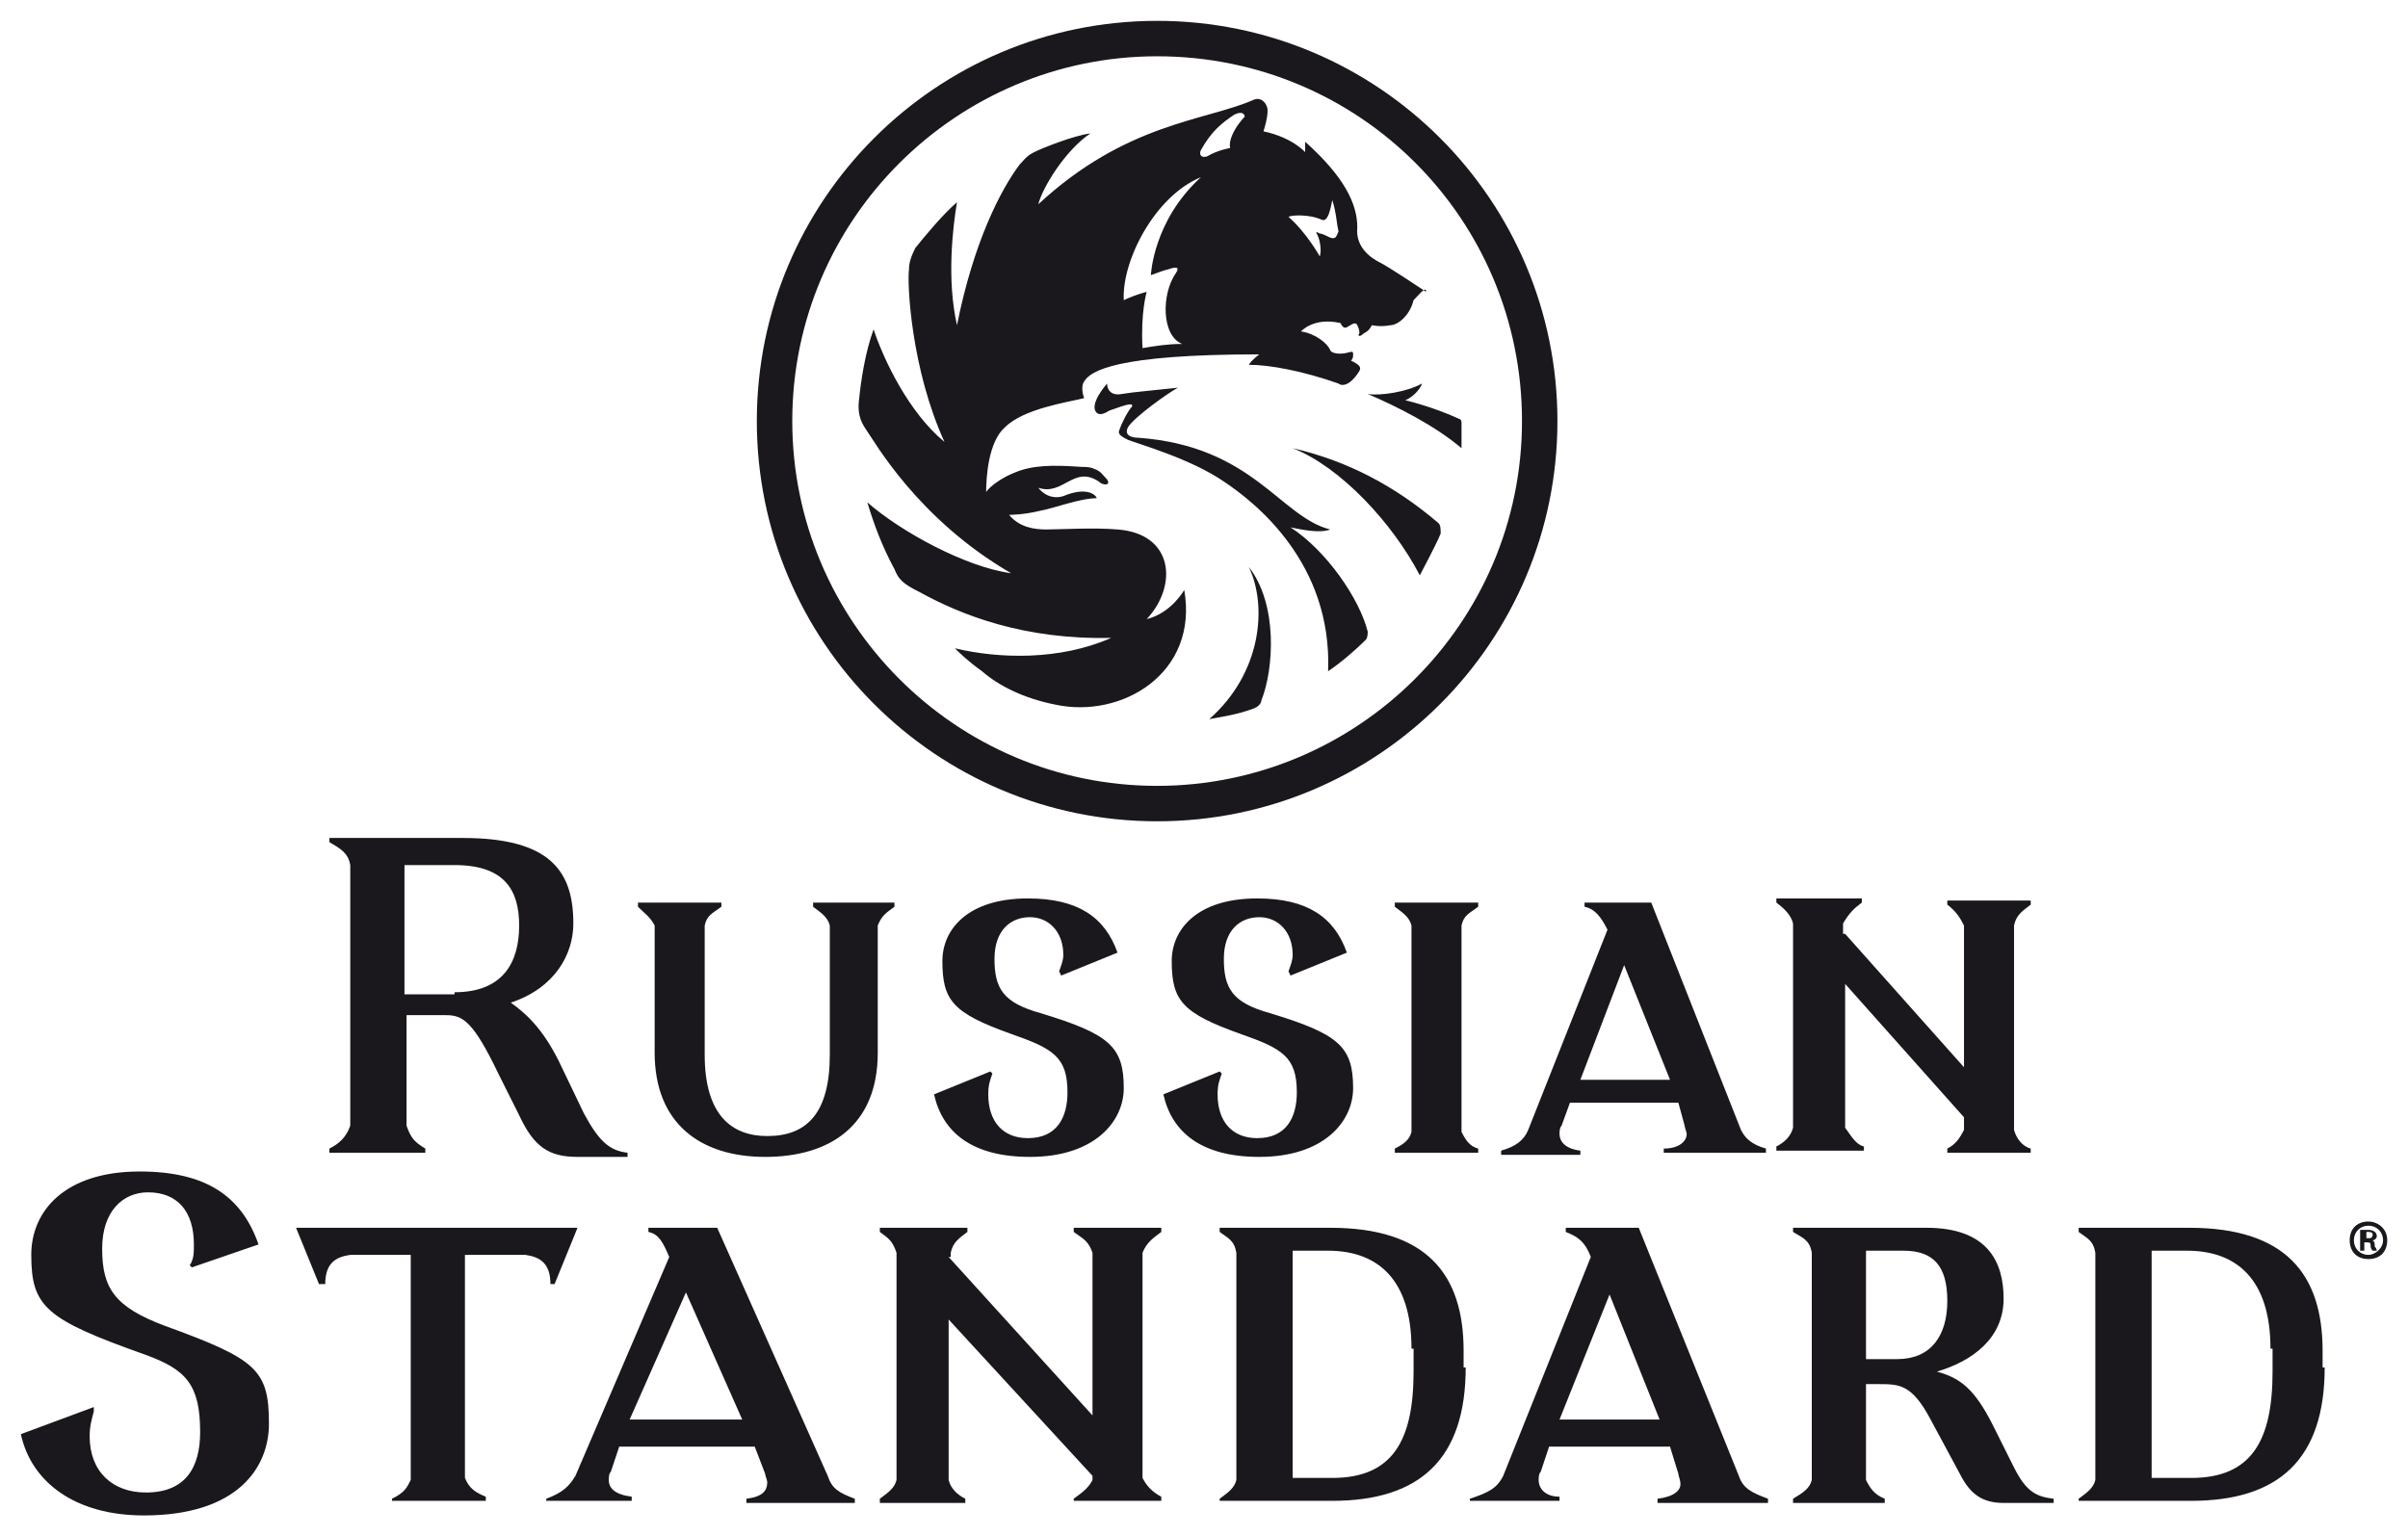 <?xml version="1.0" encoding="UTF-8"?> <svg xmlns="http://www.w3.org/2000/svg" viewBox="0 0 115.49 73.70"><path fill="rgb(26, 24, 29)" stroke="none" fill-opacity="1" stroke-width="1" stroke-opacity="1" class="st0" id="tSvg130536b54d5" title="Path 21" d="M26.799 50.898C27.198 51.731 27.599 52.564 27.998 53.397C28.698 54.697 29.198 55.197 30.098 55.297C30.098 55.364 30.098 55.431 30.098 55.497C29.298 55.497 28.498 55.497 27.698 55.497C26.299 55.497 25.599 54.997 24.899 53.497C24.565 52.831 24.232 52.164 23.899 51.498C22.699 48.998 22.199 48.698 21.399 48.698C20.765 48.698 20.132 48.698 19.499 48.698C19.499 50.464 19.499 52.231 19.499 53.997C19.699 54.597 19.899 54.797 20.399 55.097C20.399 55.164 20.399 55.231 20.399 55.297C18.866 55.297 17.332 55.297 15.799 55.297C15.799 55.231 15.799 55.164 15.799 55.097C16.199 54.897 16.599 54.597 16.799 53.997C16.799 49.831 16.799 45.664 16.799 41.498C16.699 40.898 16.299 40.698 15.799 40.398C15.799 40.331 15.799 40.265 15.799 40.198C17.932 40.198 20.066 40.198 22.199 40.198C26.399 40.198 27.498 41.798 27.498 44.298C27.498 45.798 26.599 47.398 24.499 48.098C25.199 48.598 25.999 49.298 26.799 50.898ZM21.799 47.598C24.099 47.598 24.899 46.198 24.899 44.398C24.899 42.698 24.199 41.498 21.799 41.498C20.999 41.498 20.199 41.498 19.399 41.498C19.399 43.565 19.399 45.631 19.399 47.698C20.199 47.698 20.999 47.698 21.799 47.698C21.799 47.664 21.799 47.631 21.799 47.598ZM42.898 43.498C42.498 43.798 42.298 43.898 42.098 44.398C42.098 46.431 42.098 48.464 42.098 50.498C42.098 53.997 39.798 55.497 36.698 55.497C33.598 55.497 31.398 53.897 31.398 50.498C31.398 48.464 31.398 46.431 31.398 44.398C31.198 43.998 30.898 43.798 30.598 43.498C30.598 43.431 30.598 43.364 30.598 43.298C31.932 43.298 33.265 43.298 34.598 43.298C34.598 43.364 34.598 43.431 34.598 43.498C34.198 43.798 33.898 43.898 33.798 44.398C33.798 46.464 33.798 48.531 33.798 50.597C33.798 53.497 35.098 54.497 36.798 54.497C38.698 54.497 39.798 53.397 39.798 50.597C39.798 48.531 39.798 46.464 39.798 44.398C39.698 43.998 39.398 43.798 38.998 43.498C38.998 43.431 38.998 43.364 38.998 43.298C40.298 43.298 41.598 43.298 42.898 43.298C42.898 43.364 42.898 43.431 42.898 43.498ZM50.797 46.598C50.897 46.298 50.997 46.098 50.997 45.798C50.997 44.698 50.297 43.998 49.397 43.998C48.497 43.998 47.697 44.598 47.697 45.998C47.697 47.398 48.097 48.098 49.897 48.598C53.197 49.598 53.897 50.197 53.897 52.197C53.897 53.797 52.497 55.497 49.397 55.497C46.597 55.497 45.198 54.297 44.798 52.497C45.698 52.131 46.597 51.764 47.498 51.398C47.531 51.431 47.564 51.464 47.597 51.498C47.498 51.797 47.398 51.997 47.398 52.497C47.398 53.797 48.097 54.597 49.297 54.597C50.697 54.597 51.197 53.597 51.197 52.397C51.197 50.697 50.497 50.297 48.497 49.598C45.698 48.598 45.198 47.998 45.198 46.098C45.198 44.598 46.398 43.098 49.297 43.098C51.697 43.098 52.997 43.998 53.597 45.698C52.697 46.064 51.797 46.431 50.897 46.798C50.864 46.731 50.831 46.664 50.797 46.598ZM61.797 46.598C61.897 46.298 61.997 46.098 61.997 45.798C61.997 44.698 61.297 43.998 60.397 43.998C59.497 43.998 58.697 44.598 58.697 45.998C58.697 47.398 59.097 48.098 60.897 48.598C64.197 49.598 64.897 50.197 64.897 52.197C64.897 53.797 63.497 55.497 60.397 55.497C57.597 55.497 56.197 54.297 55.797 52.497C56.697 52.131 57.597 51.764 58.497 51.398C58.53 51.431 58.564 51.464 58.597 51.498C58.497 51.797 58.397 51.997 58.397 52.497C58.397 53.797 59.097 54.597 60.297 54.597C61.697 54.597 62.197 53.597 62.197 52.397C62.197 50.697 61.497 50.297 59.497 49.598C56.697 48.598 56.197 47.998 56.197 46.098C56.197 44.598 57.397 43.098 60.297 43.098C62.697 43.098 63.997 43.998 64.597 45.698C63.697 46.064 62.797 46.431 61.897 46.798C61.863 46.731 61.83 46.664 61.797 46.598ZM70.896 43.498C70.496 43.798 70.196 43.898 70.096 44.398C70.096 47.698 70.096 50.998 70.096 54.297C70.296 54.697 70.496 54.997 70.896 55.097C70.896 55.164 70.896 55.231 70.896 55.297C69.563 55.297 68.23 55.297 66.897 55.297C66.897 55.231 66.897 55.164 66.897 55.097C67.296 54.897 67.597 54.697 67.696 54.297C67.696 50.998 67.696 47.698 67.696 44.398C67.597 43.998 67.296 43.798 66.897 43.498C66.897 43.431 66.897 43.364 66.897 43.298C68.23 43.298 69.563 43.298 70.896 43.298C70.896 43.364 70.896 43.431 70.896 43.498ZM80.496 52.897C78.763 52.897 77.029 52.897 75.296 52.897C75.163 53.264 75.029 53.631 74.896 53.997C74.796 54.097 74.796 54.297 74.796 54.397C74.796 54.697 74.996 55.097 75.796 55.197C75.796 55.264 75.796 55.331 75.796 55.397C74.529 55.397 73.263 55.397 71.996 55.397C71.996 55.331 71.996 55.264 71.996 55.197C72.696 54.997 73.096 54.697 73.296 54.197C74.563 50.998 75.829 47.798 77.096 44.598C76.796 43.998 76.496 43.598 75.996 43.498C75.996 43.431 75.996 43.364 75.996 43.298C77.063 43.298 78.129 43.298 79.196 43.298C80.629 46.931 82.062 50.564 83.496 54.197C83.696 54.597 83.996 54.897 84.696 55.097C84.696 55.164 84.696 55.231 84.696 55.297C83.062 55.297 81.429 55.297 79.796 55.297C79.796 55.231 79.796 55.164 79.796 55.097C80.596 55.097 80.896 54.697 80.896 54.397C80.896 54.297 80.796 54.097 80.796 53.997C80.696 53.631 80.596 53.264 80.496 52.897ZM75.796 51.797C77.229 51.797 78.663 51.797 80.096 51.797C79.362 49.964 78.629 48.131 77.896 46.298C77.196 48.131 76.496 49.964 75.796 51.797ZM88.495 44.798C90.395 46.931 92.295 49.064 94.195 51.197C94.195 48.931 94.195 46.664 94.195 44.398C93.995 43.998 93.795 43.698 93.395 43.398C93.395 43.331 93.395 43.264 93.395 43.198C94.728 43.198 96.062 43.198 97.395 43.198C97.395 43.264 97.395 43.331 97.395 43.398C96.995 43.698 96.695 43.898 96.595 44.398C96.595 47.664 96.595 50.931 96.595 54.197C96.695 54.597 96.995 54.997 97.395 55.097C97.395 55.164 97.395 55.231 97.395 55.297C96.062 55.297 94.728 55.297 93.395 55.297C93.395 55.231 93.395 55.164 93.395 55.097C93.795 54.897 93.995 54.597 94.195 54.197C94.195 53.997 94.195 53.797 94.195 53.597C92.295 51.464 90.395 49.331 88.495 47.198C88.495 49.498 88.495 51.797 88.495 54.097C88.795 54.497 88.995 54.897 89.395 54.997C89.395 55.064 89.395 55.131 89.395 55.197C87.995 55.197 86.596 55.197 85.196 55.197C85.196 55.131 85.196 55.064 85.196 54.997C85.596 54.797 85.895 54.497 85.996 54.097C85.996 50.831 85.996 47.564 85.996 44.298C85.895 43.898 85.596 43.598 85.196 43.298C85.196 43.231 85.196 43.165 85.196 43.098C86.562 43.098 87.929 43.098 89.295 43.098C89.295 43.165 89.295 43.231 89.295 43.298C88.895 43.598 88.695 43.798 88.395 44.298C88.395 44.465 88.395 44.631 88.395 44.798C88.429 44.798 88.462 44.798 88.495 44.798Z"></path><path fill="rgb(26, 24, 29)" stroke="none" fill-opacity="1" stroke-width="1" stroke-opacity="1" class="st0" id="tSvgd85eb50269" title="Path 22" d="M9.1 60.697C9.299 60.397 9.299 60.097 9.299 59.697C9.299 58.097 8.499 57.197 7.1 57.197C5.9 57.197 4.9 58.097 4.9 59.897C4.9 61.797 5.5 62.697 7.899 63.597C12.299 65.197 12.899 65.697 12.899 68.297C12.899 70.397 11.399 72.696 6.9 72.696C3.6 72.696 1.5 71.097 1 68.797C2.167 68.363 3.333 67.93 4.5 67.497C4.5 67.563 4.5 67.63 4.5 67.697C4.4 68.097 4.3 68.397 4.3 68.897C4.3 70.597 5.4 71.596 7 71.596C8.899 71.596 9.599 70.397 9.599 68.697C9.599 66.397 8.899 65.697 7 64.997C2.2 63.297 1.5 62.697 1.5 60.197C1.5 58.097 3.1 56.197 6.7 56.197C9.899 56.197 11.599 57.397 12.399 59.697C11.333 60.064 10.266 60.43 9.2 60.797C9.166 60.764 9.133 60.73 9.1 60.697ZM22.299 60.197C22.299 63.764 22.299 67.33 22.299 70.897C22.499 71.396 22.799 71.596 23.299 71.796C23.299 71.863 23.299 71.93 23.299 71.996C21.799 71.996 20.299 71.996 18.799 71.996C18.799 71.963 18.799 71.93 18.799 71.896C19.399 71.596 19.499 71.396 19.699 70.996C19.699 67.397 19.699 63.797 19.699 60.197C18.732 60.197 17.766 60.197 16.799 60.197C16.099 60.297 15.599 60.597 15.599 61.597C15.499 61.597 15.399 61.597 15.299 61.597C14.932 60.697 14.566 59.797 14.199 58.897C18.699 58.897 23.199 58.897 27.698 58.897C27.332 59.797 26.965 60.697 26.599 61.597C26.532 61.597 26.465 61.597 26.399 61.597C26.399 60.597 25.899 60.297 25.199 60.197C24.232 60.197 23.265 60.197 22.299 60.197ZM36.198 69.397C34.032 69.397 31.865 69.397 29.698 69.397C29.565 69.796 29.432 70.197 29.298 70.597C29.198 70.697 29.198 70.897 29.198 70.996C29.198 71.396 29.498 71.696 30.298 71.796C30.298 71.863 30.298 71.93 30.298 71.996C28.932 71.996 27.565 71.996 26.199 71.996C26.199 71.963 26.199 71.93 26.199 71.896C26.998 71.596 27.299 71.296 27.599 70.796C29.098 67.297 30.598 63.797 32.098 60.297C31.798 59.597 31.598 59.197 31.098 59.097C31.098 59.03 31.098 58.964 31.098 58.897C32.198 58.897 33.298 58.897 34.398 58.897C36.165 62.864 37.931 66.83 39.698 70.796C39.898 71.396 40.198 71.596 40.998 71.896C40.998 71.963 40.998 72.03 40.998 72.096C39.265 72.096 37.531 72.096 35.798 72.096C35.798 72.03 35.798 71.963 35.798 71.896C36.598 71.796 36.798 71.496 36.798 71.097C36.798 70.996 36.698 70.796 36.698 70.697C36.531 70.263 36.365 69.83 36.198 69.397ZM30.198 68.097C31.998 68.097 33.798 68.097 35.598 68.097C34.698 66.063 33.798 64.03 32.898 61.997C31.998 64.03 31.098 66.063 30.198 68.097ZM45.498 60.297C47.797 62.83 50.097 65.363 52.397 67.897C52.397 65.297 52.397 62.697 52.397 60.097C52.197 59.497 51.897 59.397 51.497 59.097C51.497 59.03 51.497 58.964 51.497 58.897C52.897 58.897 54.297 58.897 55.697 58.897C55.697 58.964 55.697 59.03 55.697 59.097C55.297 59.397 54.997 59.597 54.797 60.097C54.797 63.697 54.797 67.297 54.797 70.897C54.997 71.296 55.297 71.596 55.697 71.796C55.697 71.863 55.697 71.93 55.697 71.996C54.297 71.996 52.897 71.996 51.497 71.996C51.497 71.963 51.497 71.93 51.497 71.896C51.897 71.596 52.197 71.396 52.397 70.996C52.397 70.93 52.397 70.863 52.397 70.796C50.097 68.297 47.797 65.797 45.498 63.297C45.498 65.863 45.498 68.43 45.498 70.996C45.598 71.396 45.898 71.696 46.297 71.896C46.297 71.963 46.297 72.03 46.297 72.096C44.931 72.096 43.564 72.096 42.198 72.096C42.198 72.03 42.198 71.963 42.198 71.896C42.598 71.596 42.898 71.396 42.998 70.996C42.998 67.363 42.998 63.73 42.998 60.097C42.798 59.497 42.598 59.397 42.198 59.097C42.198 59.03 42.198 58.964 42.198 58.897C43.598 58.897 44.998 58.897 46.398 58.897C46.398 58.964 46.398 59.03 46.398 59.097C45.998 59.397 45.698 59.597 45.598 60.097C45.598 60.164 45.598 60.23 45.598 60.297C45.564 60.297 45.531 60.297 45.498 60.297ZM70.296 65.597C70.296 69.996 68.096 71.996 63.897 71.996C62.097 71.996 60.297 71.996 58.497 71.996C58.497 71.963 58.497 71.93 58.497 71.896C58.897 71.596 59.197 71.396 59.297 70.996C59.297 67.363 59.297 63.73 59.297 60.097C59.197 59.497 58.897 59.397 58.497 59.097C58.497 59.03 58.497 58.964 58.497 58.897C60.264 58.897 62.03 58.897 63.797 58.897C68.396 58.897 70.196 61.097 70.196 64.797C70.196 65.063 70.196 65.33 70.196 65.597C70.23 65.597 70.263 65.597 70.296 65.597ZM67.696 64.697C67.696 61.397 66.097 59.997 63.697 59.997C63.13 59.997 62.563 59.997 61.997 59.997C61.997 63.63 61.997 67.263 61.997 70.897C62.63 70.897 63.263 70.897 63.897 70.897C66.796 70.897 67.796 69.097 67.796 65.797C67.796 65.43 67.796 65.063 67.796 64.697C67.763 64.697 67.73 64.697 67.696 64.697ZM80.096 69.397C78.163 69.397 76.229 69.397 74.296 69.397C74.163 69.796 74.029 70.197 73.896 70.597C73.796 70.697 73.796 70.897 73.796 70.996C73.796 71.396 74.096 71.796 74.796 71.796C74.796 71.863 74.796 71.93 74.796 71.996C73.363 71.996 71.93 71.996 70.496 71.996C70.496 71.963 70.496 71.93 70.496 71.896C71.396 71.596 71.796 71.396 72.096 70.796C73.496 67.297 74.896 63.797 76.296 60.297C75.996 59.497 75.596 59.297 75.096 59.097C75.096 59.03 75.096 58.964 75.096 58.897C76.263 58.897 77.429 58.897 78.596 58.897C80.196 62.864 81.796 66.83 83.396 70.796C83.596 71.396 83.996 71.596 84.796 71.896C84.796 71.963 84.796 72.03 84.796 72.096C83.029 72.096 81.262 72.096 79.496 72.096C79.496 72.03 79.496 71.963 79.496 71.896C80.296 71.796 80.596 71.496 80.596 71.196C80.596 70.996 80.496 70.796 80.496 70.697C80.362 70.263 80.229 69.83 80.096 69.397ZM74.796 68.097C76.396 68.097 77.996 68.097 79.596 68.097C78.796 66.097 77.996 64.097 77.196 62.097C76.396 64.097 75.596 66.097 74.796 68.097ZM95.595 68.397C95.928 69.063 96.262 69.73 96.595 70.397C97.195 71.596 97.695 71.796 98.495 71.896C98.495 71.963 98.495 72.03 98.495 72.096C97.695 72.096 96.895 72.096 96.095 72.096C95.095 72.096 94.495 71.696 93.995 70.697C93.528 69.83 93.062 68.963 92.595 68.097C91.695 66.397 91.095 66.397 90.095 66.397C89.895 66.397 89.695 66.397 89.495 66.397C89.495 67.93 89.495 69.463 89.495 70.996C89.695 71.396 89.895 71.696 90.395 71.896C90.395 71.963 90.395 72.03 90.395 72.096C88.929 72.096 87.462 72.096 85.996 72.096C85.996 72.03 85.996 71.963 85.996 71.896C86.496 71.596 86.796 71.396 86.895 70.996C86.895 67.363 86.895 63.73 86.895 60.097C86.796 59.497 86.496 59.397 85.996 59.097C85.996 59.03 85.996 58.964 85.996 58.897C88.129 58.897 90.262 58.897 92.395 58.897C95.295 58.897 96.095 60.497 96.095 62.297C96.095 64.197 94.595 65.297 92.895 65.797C93.995 66.097 94.695 66.597 95.595 68.397ZM91.295 59.997C90.695 59.997 90.095 59.997 89.495 59.997C89.495 61.73 89.495 63.464 89.495 65.197C89.995 65.197 90.495 65.197 90.995 65.197C92.595 65.197 93.395 64.097 93.395 62.397C93.395 60.697 92.695 59.997 91.295 59.997ZM111.494 65.597C111.494 69.996 109.294 71.996 105.094 71.996C103.295 71.996 101.495 71.996 99.695 71.996C99.695 71.963 99.695 71.93 99.695 71.896C100.095 71.596 100.395 71.396 100.495 70.996C100.495 67.363 100.495 63.73 100.495 60.097C100.395 59.497 100.095 59.397 99.695 59.097C99.695 59.03 99.695 58.964 99.695 58.897C101.461 58.897 103.228 58.897 104.995 58.897C109.594 58.897 111.394 61.097 111.394 64.797C111.394 65.063 111.394 65.33 111.394 65.597C111.427 65.597 111.461 65.597 111.494 65.597ZM108.894 64.697C108.894 61.397 107.294 59.997 104.894 59.997C104.328 59.997 103.761 59.997 103.195 59.997C103.195 63.63 103.195 67.263 103.195 70.897C103.828 70.897 104.461 70.897 105.094 70.897C107.994 70.897 108.994 69.097 108.994 65.797C108.994 65.43 108.994 65.063 108.994 64.697C108.961 64.697 108.928 64.697 108.894 64.697Z"></path><path fill="rgb(26, 24, 29)" stroke="none" fill-opacity="1" stroke-width="1" stroke-opacity="1" class="st0" id="tSvg782b6d9326" title="Path 23" d="M55.497 39.398C44.898 39.398 36.298 30.799 36.298 20.199C36.298 9.6 44.898 1 55.497 1C66.097 1 74.696 9.6 74.696 20.199C74.696 30.799 66.097 39.398 55.497 39.398ZM55.497 2.7C45.898 2.7 37.998 10.5 37.998 20.199C37.998 29.799 45.798 37.698 55.497 37.698C65.097 37.698 72.996 29.899 72.996 20.199C72.996 10.5 65.197 2.7 55.497 2.7Z"></path><path fill="rgb(26, 24, 29)" stroke="none" fill-opacity="1" stroke-width="1" stroke-opacity="1" class="st0" id="tSvg10885affce7" title="Path 24" d="M59.897 27.199C61.297 28.999 61.097 32.099 60.497 33.598C60.497 33.698 60.397 33.898 60.097 33.998C59.297 34.298 58.497 34.398 57.997 34.498C60.497 32.298 60.797 29.099 59.897 27.199ZM68.996 25.099C66.897 23.299 64.597 22.099 61.997 21.499C64.297 22.399 66.796 25.099 68.096 27.599C68.296 27.199 68.796 26.299 69.096 25.599C69.096 25.399 69.096 25.199 68.996 25.099ZM70.096 20.299C70.096 20.099 69.996 20.099 69.996 20.099C68.696 19.499 67.397 19.199 67.397 19.199C67.896 18.999 68.196 18.499 68.196 18.399C67.496 18.799 66.197 18.999 65.597 18.899C66.996 19.499 68.796 20.399 70.096 21.499C70.096 20.999 70.096 20.599 70.096 20.299ZM61.897 25.299C62.397 25.399 63.297 25.599 63.797 25.399C61.397 24.799 60.097 21.399 54.597 20.999C54.297 20.999 53.897 20.899 54.097 20.499C54.397 19.999 56.097 18.799 56.497 18.599C55.597 18.699 54.397 18.799 53.797 18.899C53.297 18.999 53.097 18.699 53.097 18.399C53.097 18.399 52.197 19.399 52.597 19.799C52.697 19.899 52.897 19.899 53.197 19.699C53.497 19.599 53.997 19.399 54.197 19.399C54.297 19.399 54.297 19.399 54.297 19.499C54.097 19.699 53.797 20.299 53.697 20.599C53.597 20.799 53.697 20.899 54.097 21.099C54.597 21.299 57.097 21.999 58.697 23.099C60.197 24.099 63.897 26.999 63.697 32.198C64.297 31.799 64.997 31.198 65.497 30.698C65.597 30.599 65.597 30.398 65.597 30.299C65.197 28.699 63.597 26.399 61.897 25.299ZM67.796 14.399C67.597 15.199 66.996 15.599 66.697 15.599C66.197 15.699 65.796 15.599 65.796 15.599C65.697 15.799 65.597 15.899 65.397 15.999C65.197 16.199 65.097 16.099 65.197 15.999C65.197 15.899 65.197 15.799 65.097 15.599C64.997 15.399 64.797 15.599 64.597 15.699C64.397 15.799 64.297 15.499 64.297 15.499C62.997 15.199 62.397 15.899 62.397 15.899C63.097 15.999 63.697 16.499 63.797 16.799C63.897 16.999 64.397 16.999 64.697 16.899C64.797 16.899 64.897 16.799 64.897 16.999C64.897 17.099 64.897 17.199 64.797 17.299C65.197 17.499 65.297 17.599 65.197 17.799C64.697 18.599 64.297 18.499 64.197 18.399C62.497 17.799 60.897 17.499 59.897 17.499C59.997 17.299 60.397 16.999 60.397 16.999C53.497 16.999 52.297 17.799 51.997 18.299C51.797 18.599 51.997 19.099 51.997 19.099C51.197 19.299 49.097 19.599 48.197 20.499C47.398 21.199 47.297 22.899 47.297 23.599C47.498 23.299 48.097 22.899 48.597 22.699C49.497 22.299 50.497 22.299 51.897 22.399C52.097 22.399 52.297 22.399 52.497 22.499C52.797 22.599 52.897 22.799 53.097 22.999C53.297 23.299 52.897 23.299 52.697 23.099C51.497 22.299 50.997 23.799 49.797 23.399C50.197 23.899 50.697 23.899 50.997 23.799C52.197 23.299 52.597 23.799 52.597 23.899C51.797 23.899 50.497 24.399 49.897 24.499C49.097 24.699 48.397 24.699 48.397 24.699C48.897 25.299 49.597 25.399 50.197 25.399C50.797 25.399 52.497 25.299 53.597 25.399C56.297 25.599 56.497 28.099 54.997 29.699C56.197 29.399 56.797 28.299 56.797 28.299C57.497 32.298 53.797 34.498 50.597 33.798C49.097 33.498 47.898 32.898 47.097 32.198C46.398 31.698 45.998 31.299 45.798 31.099C47.898 31.599 50.797 31.698 53.297 30.599C49.097 30.698 46.098 29.499 44.098 28.399C43.298 27.999 43.098 27.799 42.898 27.299C42.298 26.199 41.898 25.099 41.598 24.099C43.198 25.499 46.297 27.199 48.497 27.499C43.998 24.899 41.898 21.099 41.598 20.699C41.398 20.399 41.098 19.999 41.198 19.199C41.298 18.199 41.498 16.899 41.898 15.799C42.398 17.299 43.598 19.799 45.298 21.199C43.698 17.699 43.498 13.599 43.598 12.899C43.598 12.6 43.698 12.3 43.898 11.899C44.298 11.399 45.198 10.3 45.898 9.7C45.698 10.899 45.398 13.399 45.898 15.599C46.697 11.6 47.998 9.1 48.897 7.9C49.097 7.7 49.197 7.5 49.597 7.3C49.997 7.1 51.497 6.5 52.297 6.4C51.097 7.2 49.997 9 49.797 9.8C53.997 5.9 57.797 5.8 60.097 4.8C60.497 4.6 60.797 5 60.797 5.3C60.797 5.7 60.597 6.3 60.597 6.3C61.997 6.6 62.597 7.3 62.597 7.3C62.597 7.1 62.597 6.8 62.597 6.8C64.497 8.5 65.097 9.8 65.097 10.899C64.997 11.899 65.796 12.399 66.197 12.6C66.597 12.799 68.096 13.799 68.396 13.999C68.396 13.699 68.096 14.099 67.796 14.399ZM57.597 8.5C55.397 9.4 53.797 12.499 53.897 14.399C54.097 14.299 54.597 14.099 54.997 13.999C54.997 13.999 54.697 14.999 54.797 16.699C55.397 16.599 55.997 16.499 56.697 16.499C55.697 16.099 55.697 14.099 56.397 13.099C56.597 12.799 56.397 12.799 56.097 12.899C55.697 12.999 55.497 13.099 55.197 13.199C55.197 13.199 55.297 10.6 57.597 8.5ZM59.197 5.5C58.597 5.9 58.097 6.3 57.597 7.2C57.497 7.4 57.597 7.6 57.897 7.5C58.397 7.2 58.997 7.1 58.997 7.1C58.897 6.6 59.397 5.9 59.697 5.6C59.697 5.5 59.597 5.3 59.197 5.5ZM63.897 9.6C63.697 10.7 63.497 10.6 63.297 10.5C62.797 10.3 61.997 10.3 61.797 10.4C62.697 11.2 63.297 12.3 63.297 12.3C63.397 11.999 63.297 11.499 63.197 11.3C63.097 11.1 63.097 11.1 63.297 11.2C63.397 11.2 63.597 11.3 63.797 11.399C64.097 11.499 64.097 11.3 64.197 11.1C64.097 10.7 64.097 10.2 63.897 9.6Z"></path><path fill="rgb(26, 24, 29)" stroke="none" fill-opacity="1" stroke-width="1" stroke-opacity="1" class="st0" id="tSvgd0f2dde4a1" title="Path 25" d="M113.594 58.597C113.094 58.597 112.694 58.897 112.694 59.497C112.694 59.997 112.994 60.397 113.594 60.397C114.194 60.397 114.494 59.997 114.494 59.497C114.494 58.897 113.994 58.597 113.594 58.597ZM113.594 60.197C113.194 60.197 112.894 59.897 112.894 59.497C112.894 59.097 113.194 58.797 113.594 58.797C113.994 58.797 114.294 59.097 114.294 59.497C114.294 59.897 113.894 60.197 113.594 60.197Z"></path><path fill="rgb(26, 24, 29)" stroke="none" fill-opacity="1" stroke-width="1" stroke-opacity="1" class="st0" id="tSvg2c85d1aa3e" title="Path 26" d="M113.794 59.497C113.894 59.497 113.994 59.397 113.994 59.297C113.994 59.097 113.794 58.997 113.594 58.997C113.461 58.997 113.327 58.997 113.194 58.997C113.194 59.33 113.194 59.664 113.194 59.997C113.261 59.997 113.327 59.997 113.394 59.997C113.394 59.864 113.394 59.73 113.394 59.597C113.427 59.597 113.461 59.597 113.494 59.597C113.594 59.597 113.694 59.597 113.694 59.697C113.694 59.797 113.694 59.897 113.794 59.997C113.861 59.997 113.927 59.997 113.994 59.997C113.994 59.997 113.994 59.897 113.894 59.797C113.894 59.597 113.894 59.597 113.794 59.497ZM113.594 59.397C113.561 59.397 113.527 59.397 113.494 59.397C113.494 59.297 113.494 59.197 113.494 59.097C113.527 59.097 113.561 59.097 113.594 59.097C113.794 59.097 113.794 59.197 113.794 59.197C113.794 59.397 113.694 59.397 113.594 59.397Z"></path></svg> 